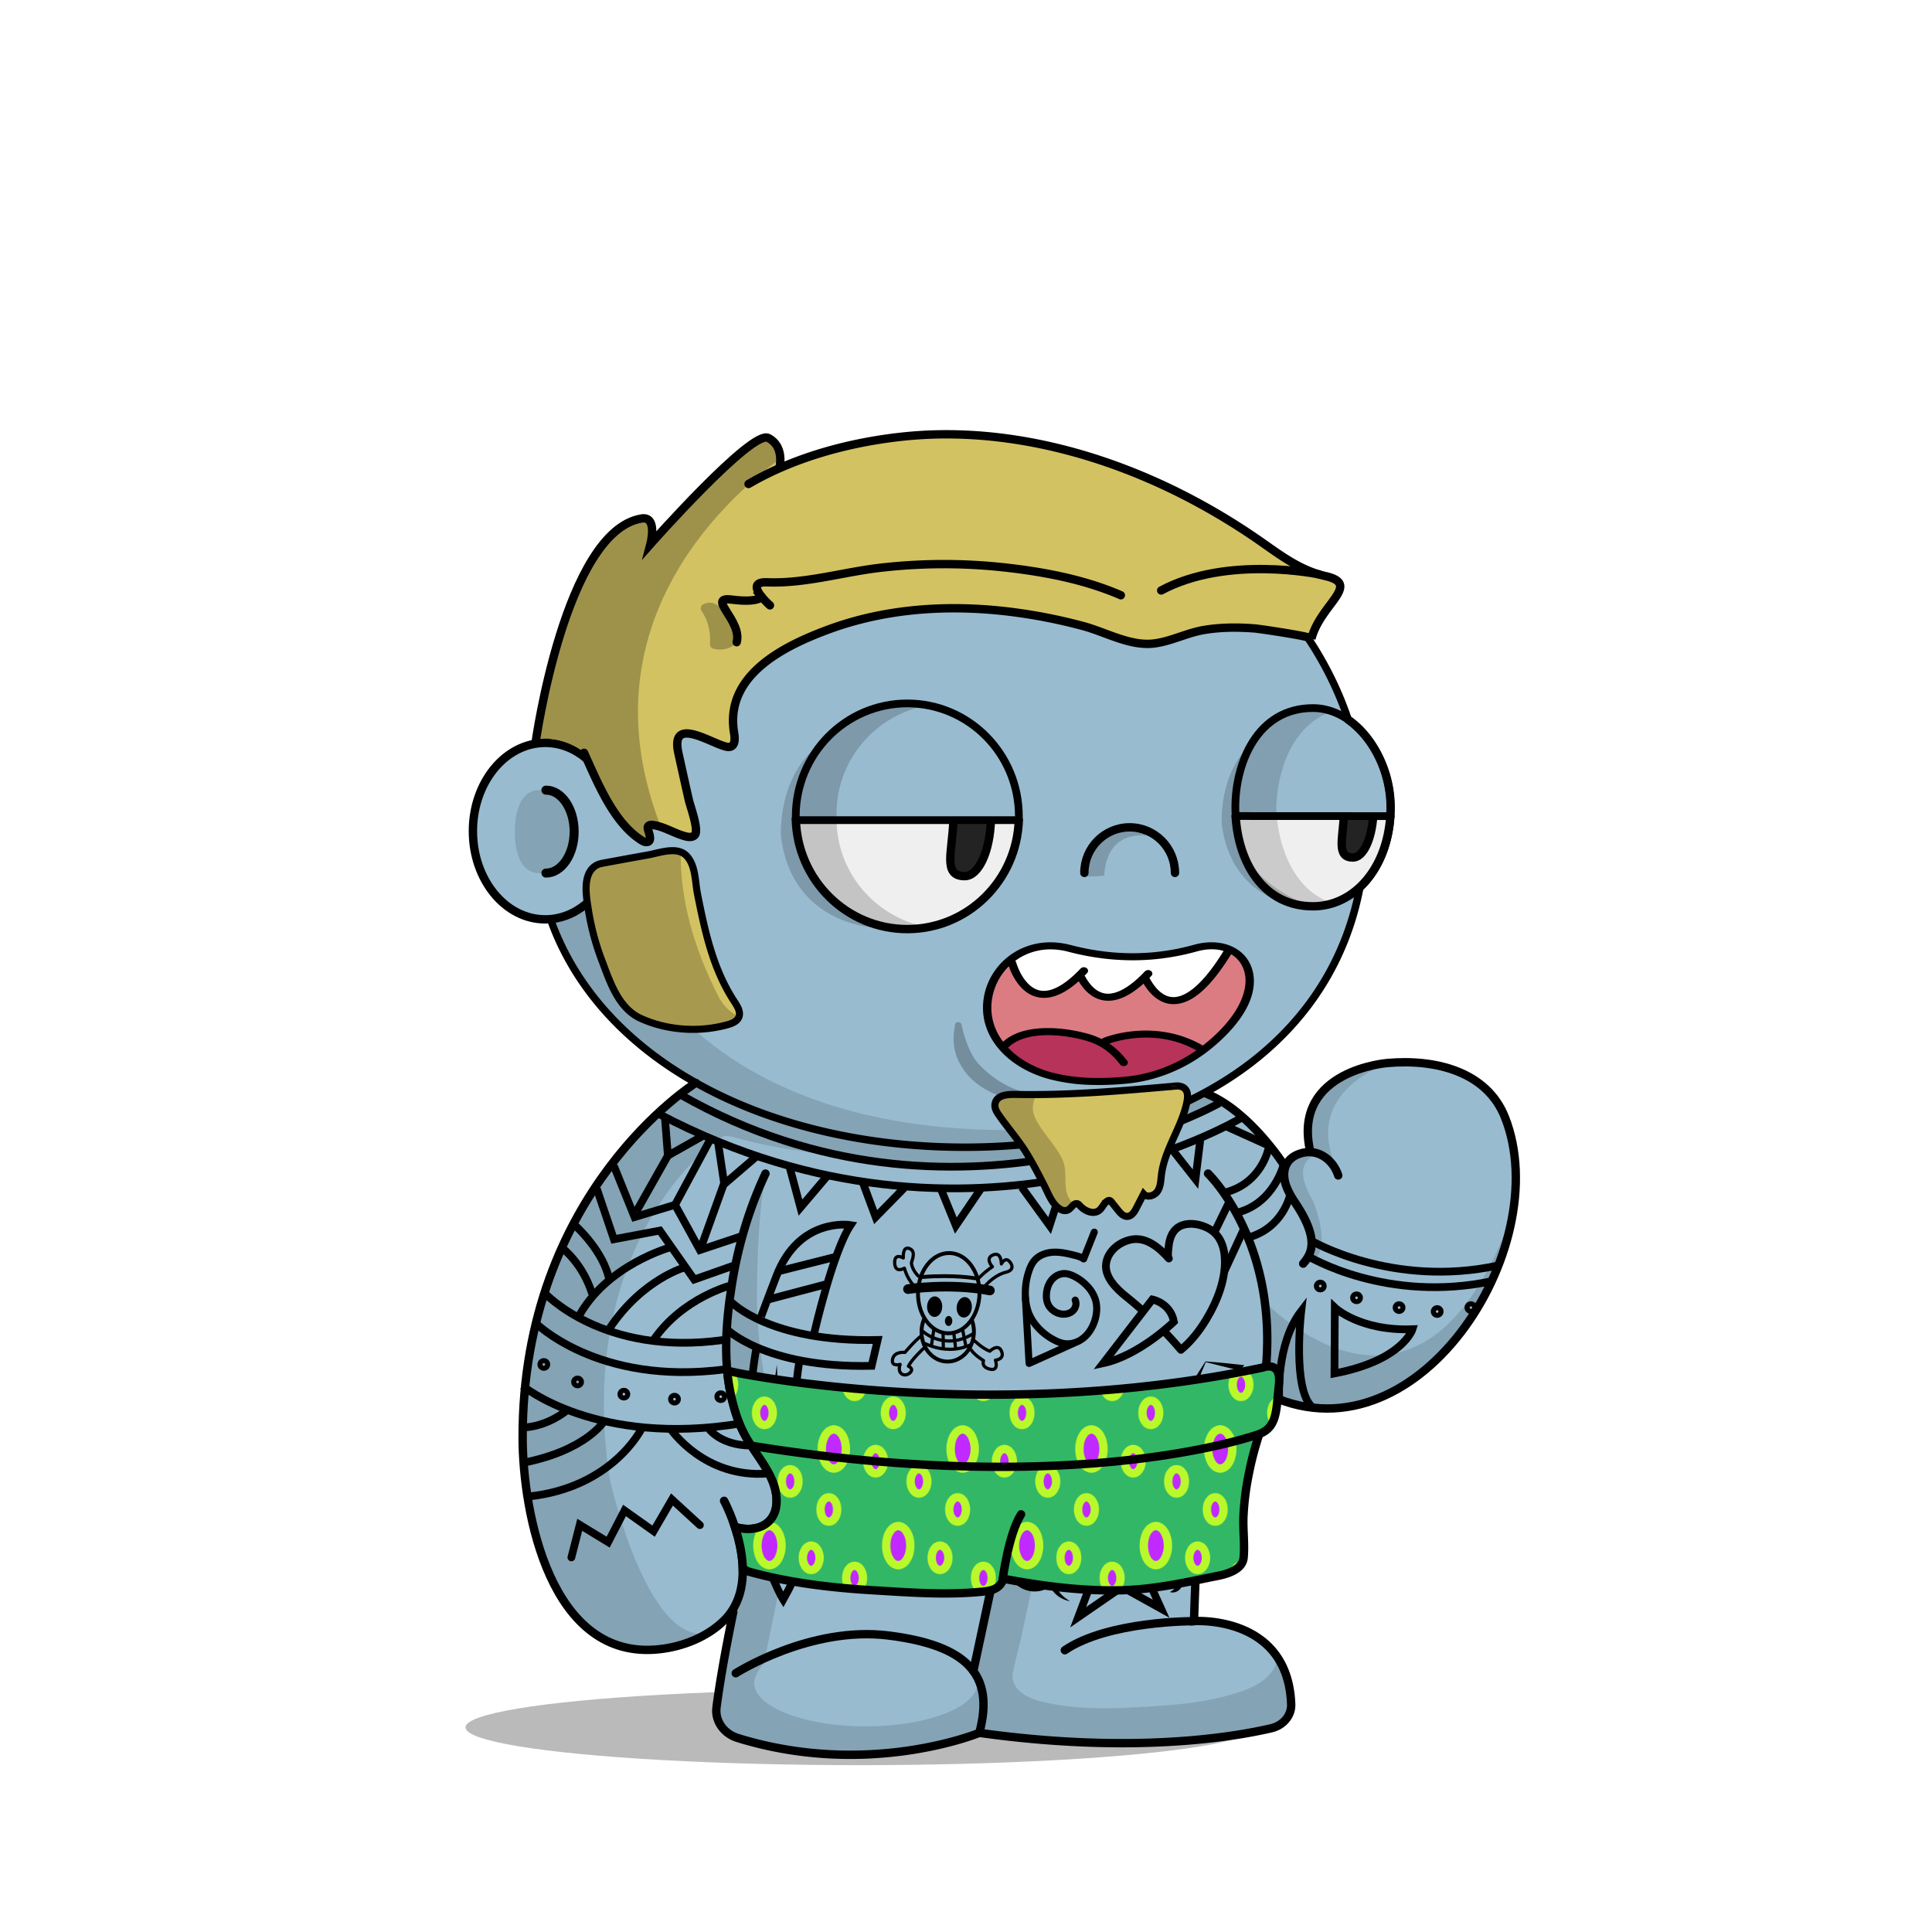 <svg xmlns="http://www.w3.org/2000/svg" xmlns:xlink="http://www.w3.org/1999/xlink" viewBox="0 0 3000 3000" width="100%" height="100%"><defs><style>.cls-1-60{opacity:0.27;}.cls-2-60{fill:#98bbd0;}.cls-1-600-60,.cls-1-601-60,.cls-1-602-60,.cls-1-603-60,.cls-1-604-60,.cls-3-60,.cls-4-60,.cls-6-60,.cls-7-60,.cls-8-60,.cls-9-60{fill:none;stroke:#000;}.cls-1-602-60,.cls-1-603-60,.cls-1-604-60,.cls-3-60,.cls-4-60,.cls-7-60{stroke-linecap:round;}.cls-1-600-60,.cls-3-60,.cls-4-60,.cls-6-60,.cls-7-60,.cls-9-60{stroke-miterlimit:10;}.cls-3-60{stroke-width:13px;}.cls-4-60{stroke-width:14px;}.cls-5-60{opacity:0.13;}.cls-6-60,.cls-7-60,.cls-8-60{stroke-width:12px;}.cls-1-601-60,.cls-1-602-60,.cls-1-603-60,.cls-1-604-60,.cls-8-60{stroke-linejoin:round;}.cls-1-603-60,.cls-9-60{stroke-width:6px;}.cls-1-600-60,.cls-1-601-60{stroke-width:5px;}.cls-1-602-60{stroke-width:15px;}.cls-1-604-60{stroke-width:11px;}</style></defs><g id="body_ground_shadwo-60" data-name="body ground shadwo"><ellipse class="cls-1-60" cx="1334.82" cy="2682.24" rx="612.02" ry="58.67"/></g><g id="TATTOO_BODY2_NEWWWWWWWWWWWW" data-name="TATTOO BODY2 NEWWWWWWWWWWWW"><path class="cls-2-60" d="M1075.54,1684.92l-86.3,76.44-81.19,108.46-57.17,122.51-32.25,136.1-6.75,96.68,6.35,91.23,17.09,78.87,31.39,75.86,38.09,50.13,47.54,31L1031,2562l53.8-18.18,39.91-27.63,14.26-12.89-9.88,50-15.22,91.24,2.66,29.33,13.85,17,51.09,17.73,78.1,16.35h75.62l66.58-5.32,48.93-8.42,52-13.82,24.82-6.52,41.94,6.07,126.13,9.16,99.75-.28,77.23-5.54,66.85-9.41,35-7.15,26.94-20.17,3.93-17.17-4.13-32.14-26.1-52.19-43.66-30.74-77-13.9,10.76-205.51s11.6-13.31,15.48-16.39,47-58.42,47-58.42l25-55.24,10.55-19.26,31.15,13.27,62.08,11.3,70.55-7.08,44-23.38,49.3-35.46,42.09-44.1,45.13-60.73,24.31-63.88,17.24-65.23,5.15-65.54-6.61-53.5-17.62-48.7L2297,1684.92l-44.43-25.16-50.48-7-43.5-2.38L2111,1660.68l-47.78,27.42-26.92,30.33-4.93,39.57,4.93,33.29-26.16,5.63-11.5,8.85-4.35,6.33-38.65-58.25-40.72-31.51-40.6-26.81,31.43-17.16,63.69-49.54,45.12-49.55,47.78-64.58,25.66-53.08,19.46-60.16,22-45.61s67.57-79.84,0-202.29c-1-1.73.06-10,.06-10l-42.42-40.22-26.54-55.74-22.12-48.66-38.93-53.08-40.69-42.47-35.39-32.73-84.93-62.81-67.24-33.62-70.78-27.43-73.43-21.23-93.78-13.27-76.08-3.54-109.71,10.61-100.85,26.55-81.4,33.62L1098,816.66l-77,58.39-57.5,59.28-61.93,81.39-29.2,69L849,1147.83l-6.32,5.84L795.11,1169l-33.87,33-22.55,52v62.59l15.24,50.65L781.28,1405l52.34,22.55,25.51,2.22,26.54,65.47,44.24,61.93,38.93,41.58,61.93,50.43,47.77,29.19Z"/><path class="cls-3-60" d="M1188.61,1822.33c-25.84,55.2-43,113.78-52.34,173.17-9.26,58.83-13.91,121.32.77,179.71,4.69,18.63,10.62,36.6,19.91,53.7,18.31,33.72,51.4,65.64,48.8,105.78-2.14,33.08-31.85,46-64.61,36.29"/><path class="cls-3-60" d="M1875.87,1822.33s102.57,98.45,91,287.14c0,0-3.62,117-95.28,193.58a25.6,25.6,0,0,0-9.21,18.23c-1.49,27.45-5.31,101.95-8.34,196,0,0,145.74-10.32,150.89,129,.65,17.51-12.29,33-30.87,37.34-61.79,14.38-217.56,40-453.39,7.15,0,0-171.42,71-375.08,8-21.91-6.79-35.72-26.6-33-47.6,3.64-28.11,11-75.14,26-147.9"/><path class="cls-3-60" d="M1142.45,2598.2s115.4-73.83,237.21-58.6,165.4,61,141,151.19"/><path class="cls-3-60" d="M1854.07,2517.33s-133.35-.74-200.62,45.13"/><line class="cls-3-60" x1="1511.37" y1="2594.76" x2="1564.29" y2="2347.39"/><path class="cls-3-60" d="M1962.82,2162.51c234.13,119.66,454.59-224.88,374-427.73-28.07-70.68-107.32-90.8-182.53-84.12,0,0-145.76,11-120.63,133.23"/><path class="cls-3-60" d="M2078,1825.24c-8.17-25.5-34.33-44.87-63.48-32.33-21.57,9.27-24.07,30.78-17,49.43a121.09,121.09,0,0,0,13,24.25c40.21,59.72,25.13,80.86,13.07,95.56"/><path class="cls-3-60" d="M1994,1809.24s-53-83.28-120-110.78"/><path class="cls-4-60" d="M847.68,1226.92c24.22,0,43.86,28.83,43.86,64.39s-19.64,64.39-43.86,64.39"/><g class="cls-5-60"><path d="M1094.33,1787.19s-201.47,157.92-147.5,509.15c0,0,56.62,258.34,152.17,239.76l-45.17,19.08L987.54,2562l-45-14-53-42.94L852,2442.22s-19.3-58-20-60.58-15.21-73-15.21-73l-4.07-66,3.05-93.58,14.8-87.89,24.13-80.54,29.56-68.17,35.67-59,31.53-47.85,30.94-37.14,43.33-39.74,34.35-32.8,20.29-14.44-27.3-18.43-64-47.48-59.57-58.39-27.71-38.8-42.45-63.51-.62-25.09,42.47-18.58,35.39-38s89.35,468.89,829,367.15c13.61-1.87-115.08,25.45-101.63,22.66l90.13-18.72,59.92-21.23,59.94-27.48,16.88,11.15s-138.51,121.21-481.78,97.32S1157.34,1736.76,1094.33,1787.19Z"/><path d="M887.11,1291.31c0,35.64-22.14,64.54-49.45,64.54s-38.13-28.59-38.13-64.23,10.82-64.85,38.13-64.85S887.11,1255.67,887.11,1291.31Z"/><path d="M1573.17,2594.76c5-22.44,11.15-45.09,15.5-66,9.65-46.4,21-93.08,27.47-140,1.38-10.09,10.82-41.24-4.4-41.86a345.39,345.39,0,0,0-47.38,1.36l-45,207c-2.76,12.73-5.54,25.71-4.26,38.67,1.7,17.12,10.15,32.84,11.64,50,1.1,12.68-9.17,31.37,0,42.38,4.14,5,11.17,6.24,17.6,7.11,54.93,7.46,110,10.25,165.29,12.64h.92l112.2-1.68a17.54,17.54,0,0,0,1.77-.12l105.39-13.38,40.32-6.53a15.92,15.92,0,0,0,7-3l13.67-10.24c19.81-14.84,7.66-38.52,6.72-57.27l-8.71-23.49-9.17-10c5.94,6.46-12.78,24.53-16.48,27.49-13.29,10.63-30,17-46.12,22-49.56,15.11-100.57,18.33-151.92,21.17-41.23,2.29-82.9,2.88-123.77-3.88-14.26-2.36-29.29-5.19-42.53-11.13C1581.78,2628.28,1568.73,2614.52,1573.17,2594.76Z"/><path d="M1964,2021.1s239.6,257.11,382-130.4l-20.31,76.86L2277.13,2057l-57.28,64.14-72.94,47.35-81.48,18.63-48.89-5-53.72-19.66v-31.7l5.41-52.55Z"/><path d="M2047.55,1791.7s-47.47,7.88-9.43,71.58c0,0,38.93,88.47-12.38,101.74,0,0,7.07-21.24,8.84-23s-1-30.6-1-30.6l-15.51-33.06s-18.7-31.29-20.56-36,4.37-40.57,4.37-40.57l22.84-10.07,20.1-2.71Z"/><path d="M2158.44,1650.06s-139.78,42.47-82.27,165.44l-16.53-15s-22.62-9.72-24.28-13.26-4.87-29.41-4.59-31.07,5.2-35,5.2-35l19.58-28,29.33-21.85Z"/><path d="M910.12,1177.54s78.74-358.22,369.81-437l-115,38.93-81,47.6-83.15,68.5-73.31,85.71-52.94,78.26-27.88,94,40.48,9.18Z"/><path d="M1527.19,2638.53,1517,2606.15a27.42,27.42,0,0,1,.89,6.92c0,37.38-77.63,67.68-173.4,67.68s-173.4-30.3-173.4-67.68c0-10.07,8.47-24.59,18.57-33.18l1.72-5.79a2.09,2.09,0,0,1-2.82-2.32L1229,2372.66a44.63,44.63,0,0,1,51.53-35c28.26,5,69.15,9.6,119.68,9.6-108.73,0-195.06-106.63-211.45-199.06-8.65-48.77-14.07-95.19-13.38-144.66.75-52.56,2.46-108.52,10.89-166.33a2.09,2.09,0,0,0-4-1.14c-22.2,50.76-92.27,233.07-29,385.72a1.4,1.4,0,0,0,.15.3l43,70.9a2.56,2.56,0,0,1,.24.56l4.42,17a62.9,62.9,0,0,1-1.35,36.2l-4.83,14.12a2.11,2.11,0,0,1-1.14,1.24l-26.61,11.66a2.06,2.06,0,0,1-1.07.16l-21.94-2.52a2.1,2.1,0,0,0-2.27,2.61l7.71,29.28a1.59,1.59,0,0,1,.06.38l3.63,49.69a2.11,2.11,0,0,1-.08.75l-14.6,49.1-.06.26-24.2,149.68a2.1,2.1,0,0,0,0,.79l6,26.41a2.08,2.08,0,0,0,1.18,1.45l59.31,26.68a2,2,0,0,0,.49.15l69,12.26.26,0,84.09,4h.26l60.19-4.53.24,0,83.39-16a1.05,1.05,0,0,0,.24-.06l40.42-13a2.09,2.09,0,0,0,1.43-1.73l6.33-50.94"/><path d="M1918.06,2248.79s-59.53,81.86-149.77,94c0,0,23,15,91.12-2.65l4.42-20.35,8.85-16.81,10.48-10.21"/></g><path d="M2129.2,1143.53a144,144,0,0,0-31.17-30.72,536.58,536.58,0,0,0-23-56.35c-32.82-68.83-79.79-130.63-139.61-183.69s-129.34-94.63-206.81-123.7c-80.17-30.08-165.32-45.33-253.08-45.33a723.09,723.09,0,0,0-219.4,33.67,674.64,674.64,0,0,0-187.55,93.24c-56,39.93-104,87.44-142.51,141.21-39.24,54.78-67.57,114.53-84.18,177.58a5.75,5.75,0,0,0,11.12,2.93c16.26-61.69,44-120.17,82.41-173.82,37.78-52.73,84.83-99.34,139.84-138.54a663,663,0,0,1,184.36-91.64,711.53,711.53,0,0,1,215.91-33.13c86.38,0,170.17,15,249,44.6,76.14,28.57,144.52,69.46,203.22,121.54s104.7,112.6,136.85,180a522.14,522.14,0,0,1,24.57,61.08c1.7,1.17,3.39,2.41,5.06,3.7.85.67,1.71,1.35,2.55,2l.54.43c.91.76,1.82,1.54,2.72,2.34l.82.73c.88.79,1.76,1.59,2.63,2.42.22.2.43.42.65.63a141.8,141.8,0,0,1,14.69,16.6c21.6,28.51,34,65.55,34,101.63,0,40.38-11.31,77.31-31.91,104.43h0c-.65.86-1.31,1.7-2,2.53-.89,1.11-1.79,2.18-2.69,3.24l-1,1.09c-.6.69-1.2,1.36-1.81,2-.38.42-.77.83-1.16,1.25-.57.6-1.14,1.19-1.72,1.78-.39.4-.78.81-1.18,1.2-.91.9-1.83,1.8-2.76,2.66-20,109.66-76.83,202.64-167.34,272.26-54.72,42.09-120.47,74.65-195.41,96.79s-157.82,33.42-245.91,33.42c-73.58,0-145.3-7.85-213.16-23.33S1154,1714,1098,1684.31c-117.39-62.14-199.49-151.36-237.44-258a5.75,5.75,0,0,0-10.83,3.85c38.92,109.43,122.91,200.84,242.89,264.35,56.87,30.1,120.69,53.35,189.67,69.09,68.7,15.67,141.28,23.62,215.72,23.62,89.2,0,173-11.4,249.17-33.89,76.31-22.54,143.31-55.75,199.16-98.7,91.16-70.12,149-163.31,170.49-273.08a136.34,136.34,0,0,0,12.27-13.43c23.68-29.62,36.73-70.49,36.73-115.08C2165.83,1214.15,2152.48,1174.25,2129.2,1143.53Z"/><path class="cls-3-60" d="M910.12,1403.57c-18.06,15.13-39.93,24-63.49,24-62,0-112.3-61.34-112.3-137s50.28-137,112.3-137c23.56,0,45.43,8.85,63.49,24"/><path class="cls-3-60" d="M1124.34,2330.45s65.27,121.25,0,185.71c-26,25.66-63.7,40.75-100.54,44.76-169.74,18.5-211.9-213.21-212.25-327.21-1.19-384.43,268.87-552.24,268.87-552.24"/><path class="cls-6-60" d="M1893.29,1713s-408.65,230.38-836-12.8"/><path class="cls-6-60" d="M1926.39,1736.51s-416.06,248.78-901.77-6"/><polyline class="cls-6-60" points="1032.42 1734.39 1037.09 1794.47 1090.28 1764.43"/><polyline class="cls-6-60" points="1115.19 1775.34 1124.64 1838.68 1173.13 1797.03"/><polyline class="cls-6-60" points="1226.61 1814.16 1242.96 1875.14 1284.21 1826.53"/><polyline class="cls-6-60" points="1340.12 1837.14 1359.71 1889.88 1404.04 1844.65"/><polyline class="cls-6-60" points="1460.9 1845.88 1484.25 1903.07 1523.1 1845.88"/><polyline class="cls-6-60" points="1713.57 1819.81 1748.9 1867.88 1770.86 1801.88"/><polyline class="cls-6-60" points="1820.87 1785.92 1856.32 1830.93 1864.1 1767.4"/><polyline class="cls-6-60" points="1586.6 1843.55 1629.81 1903.07 1652.51 1833.22"/><line class="cls-6-60" x1="1905.06" y1="1749.52" x2="1967.69" y2="1777.81"/><polyline class="cls-6-60" points="953.25 1810.37 985.32 1889.88 1048.22 1870.84 1086.82 1941.08 1149.55 1920.13"/><polyline class="cls-6-60" points="1139.43 1965.12 1077.94 1986.84 1024.62 1910.82 953.25 1924.29 926.74 1845.88"/><path class="cls-6-60" d="M1136.27,1995.5s-76.39,19.21-121.38,85.2"/><path class="cls-6-60" d="M1064.42,1967.56s-66.67,18.21-118,95.3"/><path class="cls-6-60" d="M1042.53,1936.35s-102.67,27.54-145.95,111.77"/><path class="cls-6-60" d="M892.43,1902.29s45.93,40.49,54,86.93"/><path class="cls-6-60" d="M874.27,1939s30.61,23.27,45.14,69.81"/><path class="cls-6-60" d="M844.69,2006.75s91,100.32,278.4,73.95"/><path class="cls-6-60" d="M829.46,2052.29s97,100.33,296.74,73.95"/><path class="cls-6-60" d="M811.55,2152s114.31,95.13,338.67,58.32"/><path class="cls-6-60" d="M878.87,2191.1s-29,24.23-67.32,25.6"/><path class="cls-6-60" d="M938.15,2206.64s-27.58,45.7-126.6,64.88"/><path class="cls-6-60" d="M996,2218.79s-45.13,91.43-175.74,105"/><path class="cls-6-60" d="M1041.22,2218.79s52.11,77.55,151.85,69.24"/><path class="cls-6-60" d="M1100.9,2218.79s17.6,25.34,64.34,25.85"/><polyline class="cls-7-60" points="1086.82 2368.22 1043.43 2328.4 1014.89 2377.53 969.75 2345.47 944.32 2394.6 900.21 2367.7 887.24 2418.38"/><ellipse class="cls-6-60" cx="844.43" cy="2118.71" rx="3.89" ry="3.88"/><ellipse class="cls-6-60" cx="896.84" cy="2145.89" rx="3.89" ry="3.88"/><ellipse class="cls-6-60" cx="968.73" cy="2164.86" rx="3.89" ry="3.88"/><ellipse class="cls-6-60" cx="1047.33" cy="2172.61" rx="3.89" ry="3.88"/><ellipse class="cls-6-60" cx="1119.2" cy="2168.73" rx="3.89" ry="3.88"/><line class="cls-6-60" x1="1124.39" y1="1837.14" x2="1087.81" y2="1939.01"/><line class="cls-6-60" x1="1101.57" y1="1771.81" x2="1048.22" y2="1870.84"/><line class="cls-6-60" x1="1038.11" y1="1792.68" x2="987.91" y2="1881.61"/><path class="cls-6-60" d="M1135.54,2021.75s59.16,62.83,227.29,58.95l-9.34,40.17c-168.13,3.88-227.29-59-227.29-59"/><path class="cls-6-60" d="M1264,2071.39s28.88-127.15,56.82-169.1c0,0-79.68-13.44-115.19,79.12-28.67,74.71-24.91,66.71-24.91,66.71"/><line class="cls-6-60" x1="1281.1" y1="1994.6" x2="1193.07" y2="2017.79"/><line class="cls-6-60" x1="1299.57" y1="1951.1" x2="1209.26" y2="1973.91"/><path class="cls-6-60" d="M1163.17,2249.28c-1.47-45.82,1.42-98.48,11.52-157.8"/><path class="cls-6-60" d="M1241.65,2112.27c-4.16,21.08-6.19,49.19-7,70.63-1.17,31.31.83,62.55,4.26,93.67,2.35,21.22,8.28,44.68,31.29,51.83,0,0-7.89,73.75-54,155.42,0,0-23.59-37.47-39.28-110.43"/><path d="M1206.37,2118.71c3.32,90.05,3.2,180.13,14.11,269.64.94,7.56,2.06,15.22,3.08,22.79-2.63-7.16-4.92-14.65-7-22-10.91-40.16-15.56-81.83-17.44-123.29-1.86-49.15-.38-98.51,7.3-147.15Z"/><path d="M1872.36,2115.09c-10.47,25.24-21.46,50.31-33.63,74.64l-3.48-7.48c12.68,2.56,25.51,5.37,38.06,8.59-15.08,29.23-33.86,58-47.68,87.87l-3.08-2.11c7.49-8.38,14.75-17,21.91-25.65,14.07-17.22,28.88-34.88,43.62-51.45,7.39-8.47,14.86-16.86,22.31-25.27l3.22,10.48-8-1.82c-11.1-2.53-23-5.52-34.07-8.31,5.37-6.18,11.78-13.43,17.22-19.47,10.13-11.14,21.68-23.79,32-34.64l2.57,7.09c-14.14-3.1-36.76-8.87-51-12.47Zm-.53-1.07c19.28,1.41,41.1,3.54,60.29,5.84-10.75,14.14-23,29.28-34.21,43.12-3.34,4-6.64,8.1-10,12.11l-3.34-10.28c8,1.78,16,3.62,24,5.57,4.53,1.1,14.08,3.47,18.66,4.58-10.14,10.64-20.55,21.7-30.72,32.26-26,27.78-54.64,53.72-80.39,81.73,5.43-10.54,11.52-22.19,16.5-32.83,9.66-20.26,18.64-43.85,28.23-64.14l3.57,7.48c-12.71-2.53-25.48-5.59-38.07-8.7,14.08-26.19,29.24-52,45.49-76.74Z"/><path class="cls-8-60" d="M1773.92,2034.72q-12.21-11-25-21.2c-15-12-34.54-30.66-31.33-52,2.94-19.47,21.46-33.75,40.07-36.91,23.12-3.93,43.1,13.51,57.39,29.6-2.6-2.92-.67-15.27-.34-18.67,1.06-10.86,4.61-22.55,13.84-29.23,15.47-11.19,41.65-5.08,55.55,6.29,10.71,8.77,15.76,22.17,17.26,35.6,3.88,35-10.9,72-28.68,101.3-10.49,17.32-23.31,33.61-39,46.58,0,0-9.56-11.77-26-28.84"/><line class="cls-6-60" x1="1909.84" y1="1864.08" x2="1886.7" y2="1911.5"/><line class="cls-6-60" x1="1932.04" y1="1907.34" x2="1901.29" y2="1973.91"/><path class="cls-6-60" d="M1789.37,2017.79s28,5.32,33.47,34.5c0,0-53.7,52.5-109.75,64.5Z"/><path class="cls-6-60" d="M1970,1782.06s-10.28,57.4-71.69,70.59"/><path class="cls-6-60" d="M1994,1805.69s-14.78,64.8-76.19,78"/><path class="cls-6-60" d="M2004,1852.5s-10.27,57.4-71.69,70.58"/><ellipse class="cls-6-60" cx="2050.13" cy="1996.95" rx="3.89" ry="3.88"/><ellipse class="cls-6-60" cx="2106.42" cy="2015.21" rx="3.89" ry="3.88"/><ellipse class="cls-6-60" cx="2172.49" cy="2030.44" rx="3.89" ry="3.88"/><ellipse class="cls-6-60" cx="2231.64" cy="2036.5" rx="3.89" ry="3.88"/><ellipse class="cls-6-60" cx="2284.03" cy="2030.44" rx="3.89" ry="3.88"/><path class="cls-6-60" d="M2035.73,1926.34s125.62,74.36,290.63,38.68"/><path class="cls-6-60" d="M2031.33,1950.64s121.81,74.08,286.83,38.4"/><path class="cls-6-60" d="M2072.7,2030.44s38.53,36.68,120.65,33.58c0,0-15.12,48.48-121.2,68.65Z"/><path class="cls-6-60" d="M1986.3,2170.37c0-1.5-4.8-84.06,34.25-134.67,0,0-14.53,123.16,17.64,149.69"/><polygon class="cls-6-60" points="1769.14 2405.33 1732.16 2353.36 1706.09 2408.43 1637.2 2412.22 1697.73 2448.76 1674.18 2511.21 1742.28 2464.28 1803 2498.02 1779.64 2446.44 1827.52 2399.12 1769.14 2405.33"/><path d="M1661.33,2486.39c-15-2.8-30.06-13.79-32-29.91l7.68,3.39c-.67.62-1.49,1.15-2.16,1.69-21,15.16-46.57,12.47-63.35-7.59-3.29-3.75-6.6-9.14-9.46-13.24,13.5-6.1,27.24-11.82,41.23-16.71,4-1.42,8.15-2.75,12.31-4-6.89,5.2-14.06,9.91-21.34,14.49s-14.59,8.89-22,13.07l1.94-7.67,2.76,3.34c14.1,16.48,31.14,20.86,50.76,11.05,2.54-1.21,8.39-5,10.87-6.45l.29,7.9c.09,13.7,11.61,23.78,22.5,30.6Z"/><path d="M1816.62,2472c14-6.51,9.26-19.26,6.5-31l5.49-1.88a40.74,40.74,0,0,0,17.39-11.27,45.49,45.49,0,0,0,6-9.34c4.22,12-4.24,24.83-15,30a33.63,33.63,0,0,1-3.68,1.62c-.42.14-1,.37-1.48.49l4.19-7.19c1.55,6.69,1.93,14-1.36,20.58-3.07,6.63-11.39,10.6-18.08,8Z"/><ellipse class="cls-9-60" cx="1473.11" cy="2007.88" rx="62.33" ry="47.75" transform="translate(-567.08 3435.91) rotate(-88.72)"/><path class="cls-9-60" d="M1509.25,2050.26a51.35,51.35,0,0,1,3,18.63c-.57,25.53-19.22,45.82-41.66,45.32s-40.18-21.6-39.61-47.13a51.67,51.67,0,0,1,3.93-18.76"/><path class="cls-1-600-60" d="M1435.26,2085.94c.67-.41,34.43,19.29,71.66,2.36"/><path class="cls-1-600-60" d="M1431.8,2065.77c.45,2,34.72,32.31,78.72,5.52"/><line class="cls-1-600-60" x1="1494.42" y1="2062.97" x2="1499.63" y2="2089.49"/><line class="cls-1-600-60" x1="1480.98" y1="2069.23" x2="1483.81" y2="2093.19"/><line class="cls-1-600-60" x1="1464.43" y1="2071.39" x2="1464.84" y2="2095.18"/><line class="cls-1-600-60" x1="1450.25" y1="2062.97" x2="1446.36" y2="2089.04"/><path class="cls-1-601-60" d="M1512.26,2081s12.59,12.58,24.67,17.15c0,0,13-12.84,18.25,0s-9.48,13.91-9.48,13.91,6.11,17.33-8.43,14-10-13.32-10-13.32-14.57-8.57-20-17.75"/><path class="cls-1-601-60" d="M1434.75,2093.11s-19.63,18.37-24.17,28.38c0,0,9.82,3.73,2,10.56s-20.34,1.3-14.83-13.41c0,0-14.49,4.26-11.74-8.26s19.26-10.36,19.26-10.36,15.42-18.59,25.74-26"/><path class="cls-1-601-60" d="M1518.16,1986.5s8-9.38,22.86-19.56c0,0-12.28-12.79,1-18.31s12.91,14,12.91,14,5-9.76,10.78-5.44,10.54,14.92-3.33,18.16-29.53,15-39.65,30.6"/><path class="cls-1-601-60" d="M1427.34,1982.67s-10.77-9-12.1-21.6c-.14-1.35,7-15.91-.61-21s-12.8-.27-12,13.29c0,0-14.17-8.73-13.37,8s15.08,7.83,15.08,7.83,4.65,19.9,19.63,31.72"/><path class="cls-1-602-60" d="M1409.94,2001.71s63.76-9.92,127.14,2.11"/><path class="cls-1-603-60" d="M1514.24,1984.9s-33-5.87-81.33-2"/><ellipse cx="1451.24" cy="2028.82" rx="15.96" ry="11.78" transform="translate(-609.4 3434.52) rotate(-88.72)"/><ellipse cx="1497.2" cy="2029.85" rx="15.96" ry="11.78" transform="translate(-683.7 3296.95) rotate(-83.74)"/><ellipse cx="1472.89" cy="2051.04" rx="7.76" ry="5.72" transform="translate(-610.44 3477.9) rotate(-88.72)"/><path class="cls-1-604-60" d="M1699.16,1913.31l-16.5,41.53c-4.13-3.08-9.28-4.43-14.29-5.68-10.53-2.63-21.26-5.14-32.1-4.74s-22,4.07-29.32,12.09c-4.48,4.91-7.26,11.14-9.37,17.44a106.26,106.26,0,0,0-4.89,44.67,77.73,77.73,0,0,0,4.74,20.37,71.22,71.22,0,0,0,11,18.56,91.28,91.28,0,0,0,28.18,23c5.27,2.79,10.88,5.13,16.8,5.89,10.55,1.37,21.41-2.51,29.57-9.34s13.75-16.38,17-26.52c3.35-10.57,4.21-22.14.92-32.72a54.37,54.37,0,0,0-11.82-19.94,71.23,71.23,0,0,0-22-16.47c-4.28-2-8.87-3.69-13.62-3.83-8-.23-15.83,4-20.84,10.32s-7.4,14.38-7.74,22.41a33.66,33.66,0,0,0,1.69,12.89c3.18,8.77,11.46,15.34,20.64,17,6.25,1.11,13.12-.08,18-4.2s7.07-11.44,4.36-17.18"/><polyline class="cls-1-604-60" points="1667.66 2085.66 1597.97 2117.1 1592.23 2015.71"/></g><defs><style>.cls-1-148,.cls-5-148{fill:none;}.cls-2-148{fill:#c029ff;stroke:#b9f92b;}.cls-2-148,.cls-6-148{stroke-linecap:round;}.cls-2-148,.cls-5-148,.cls-6-148{stroke-miterlimit:10;stroke-width:13px;}.cls-3-148,.cls-6-148{fill:#32b767;}.cls-4-148{fill:url(#New_Pattern);}.cls-5-148,.cls-6-148{stroke:#000;}</style><pattern id="New_Pattern" data-name="New Pattern" width="200" height="300" patternUnits="userSpaceOnUse" viewBox="0 0 200 300"><rect class="cls-1-148" width="200" height="300"/><ellipse class="cls-2-148" cx="194.79" cy="300" rx="18.71" ry="30.35"/><ellipse class="cls-2-148" cx="-5.21" cy="300" rx="18.71" ry="30.35"/><ellipse class="cls-2-148" cx="59.64" cy="318.91" rx="12.99" ry="18.91"/><ellipse class="cls-2-148" cx="87.01" cy="243.91" rx="12.99" ry="18.91"/><ellipse class="cls-2-148" cx="94.79" cy="150" rx="18.71" ry="30.35"/><ellipse class="cls-2-148" cx="26.96" cy="200.26" rx="12.99" ry="18.91"/><ellipse class="cls-2-148" cx="159.64" cy="168.91" rx="12.99" ry="18.91"/><ellipse class="cls-2-148" cx="187.01" cy="93.91" rx="12.99" ry="18.91"/><ellipse class="cls-2-148" cx="-12.99" cy="93.91" rx="12.99" ry="18.91"/><ellipse class="cls-2-148" cx="194.79" rx="18.71" ry="30.35"/><ellipse class="cls-2-148" cx="126.96" cy="50.26" rx="12.99" ry="18.91"/><ellipse class="cls-2-148" cx="-5.21" rx="18.71" ry="30.35"/><ellipse class="cls-2-148" cx="59.64" cy="18.91" rx="12.99" ry="18.91"/></pattern></defs><path class="cls-3-148" d="M1955.47,2226.69a494.5,494.5,0,0,0-16.55,63.13,426.55,426.55,0,0,0-8.07,64.18c-1,21.58,2.22,43.32.23,64.79-1.68,18.22-24.5,25.05-39.32,28.05-51.45,10.43-100.82,21.6-153.75,22.59-60.79,1.13-120.89-6.87-180.5-18.1-.86,6.72-6,12.3-12,15.39s-12.89,4.07-19.63,4.76c-56.35,5.75-113.16,1.31-169.51-2.05-55.34-3.31-110.61-9.25-164.71-21.68q-14.07-3.24-28-7.06l-1.64-.45-8.68-4.2c-.46-21.77-5.28-43.2-10.87-61l-1.31-4.05c32.76,9.68,62.47-3.21,64.61-36.29,2.6-40.14-30.49-72.06-48.8-105.78-9.29-17.1-15.22-35.07-19.91-53.7a307.26,307.26,0,0,1-7.85-46.91l13.26,3s393.84,82.19,818.57-7.83c0,0,29.2-12,24.86,26.91s-2.17,65.31-30.41,76.32c0,0-274.38,101.27-787.68,18.34"/><path class="cls-4-148" d="M1955.47,2226.69a494.5,494.5,0,0,0-16.55,63.13,426.55,426.55,0,0,0-8.07,64.18c-1,21.58,2.22,43.32.23,64.79-1.68,18.22-24.5,25.05-39.32,28.05-51.45,10.43-100.82,21.6-153.75,22.59-60.79,1.13-120.89-6.87-180.5-18.1-.86,6.72-6,12.3-12,15.39s-12.89,4.07-19.63,4.76c-56.35,5.75-113.16,1.31-169.51-2.05-55.34-3.31-110.61-9.25-164.71-21.68q-14.07-3.24-28-7.06l-1.64-.45-8.68-4.2c-.46-21.77-5.28-43.2-10.87-61l-1.31-4.05c32.76,9.68,62.47-3.21,64.61-36.29,2.6-40.14-30.49-72.06-48.8-105.78-9.29-17.1-15.22-35.07-19.91-53.7a307.26,307.26,0,0,1-7.85-46.91l13.26,3s393.84,82.19,818.57-7.83c0,0,29.2-12,24.86,26.91s-2.17,65.31-30.41,76.32c0,0-274.38,101.27-787.68,18.34"/><path class="cls-5-148" d="M1955.47,2226.69a494.5,494.5,0,0,0-16.55,63.13,426.55,426.55,0,0,0-8.07,64.18c-1,21.58,2.22,43.32.23,64.79-1.68,18.22-24.5,25.05-39.32,28.05-51.45,10.43-100.82,21.6-153.75,22.59-60.79,1.13-120.89-6.87-180.5-18.1-.86,6.72-6,12.3-12,15.39s-12.89,4.07-19.63,4.76c-56.35,5.75-113.16,1.31-169.51-2.05-55.34-3.31-110.61-9.25-164.71-21.68q-14.07-3.24-28-7.06l-1.64-.45-8.68-4.2c-.46-21.77-5.28-43.2-10.87-61l-1.31-4.05c32.76,9.68,62.47-3.21,64.61-36.29,2.6-40.14-30.49-72.06-48.8-105.78-9.29-17.1-15.22-35.07-19.91-53.7a307.26,307.26,0,0,1-7.85-46.91l13.26,3s393.84,82.19,818.57-7.83c0,0,29.2-12,24.86,26.91s-2.17,65.31-30.41,76.32c0,0-274.38,101.27-787.68,18.34"/><path class="cls-6-148" d="M1557.15,2451.25s8.82-69,28.37-99.81"/><defs><style>.cls-1-367{fill:#d3c262;}.cls-2-367{fill:#0a0a0a;opacity:0.26;}.cls-3-367{opacity:0.25;}.cls-4-367{fill:none;stroke:#000;stroke-linecap:round;stroke-miterlimit:10;stroke-width:13px;}</style></defs><g id="Hair_Cut"><path class="cls-1-367" d="M2071.45,900.26c-4.59-1.28-30.65-1-38.47-9s-42.89-28-44.52-29-62.9-42.9-65.18-44.36-120.17-62.48-120.17-62.48L1668,703.74l-154.6-27.94L1433,670.63l-146.82,33.11-75.58,21.39.06-12.26,0-9.13-13.23-21-14.75-3.44L1049.17,802l-38.3,45.84L1008,802.63l-18.25,3.88-48.93,33.33L877.47,961.9l-29.79,101.2-9.4,81.18v3.17s30.7-5.29,64.59,17.65c0,0,15,28.42,16,30.68s32.89,62.6,35.51,66.36,48.35,43.08,49.41,43.08,5.29-15.53,5.65-17.65,0-13.06,3.17-10.59c1.28,1,7,3.65,13.51,6.55,9.72,4.3,21.37,9.16,23.37,10,3.35,1.35,6.5,2.54,6.5,2.54s20.37,5.58,20.79,2.26,2.4-22.63,0-31.09-25.24-109.11-25.2-111.28,4.44-17,4.44-17l34.59,11,49.06,12v-35.65s-2.47-32.4-1.41-34,38.47-50.32,41.65-52.09,65.81-46,68-46.94,100.55-34.18,101.63-34.43,108.54-13.87,110.66-13.94,103.16,4.48,103.16,4.48,65,10.27,68.57,11S1715,986.16,1716,986.51s44.71,11.1,45.67,11.28,58.8-6.82,58.8-6.82,40.59-13.63,43.77-14,80.09-1.42,82.55-1.23,71.42,6.43,72.61,8.14,19.35,1.92,19.35,1.92,23.49-45.88,24.19-48.35S2077.1,911,2077.1,911,2076,901.53,2071.45,900.26Z"/><path class="cls-2-367" d="M1210.64,712.87l0-9.13-13.23-21-14.75-3.44L1049.17,802l-38.3,45.84L1008,802.63l-18.25,3.88-48.93,33.33L877.47,961.9l-29.79,101.2-9.4,81.18v3.17s30.7-5.29,64.59,17.65c0,0,15,28.42,16,30.68s32.89,62.6,35.51,66.36,48.35,43.08,49.41,43.08,5.29-15.53,5.65-17.65,0-13.06,3.17-10.59c1.28,1,7,3.65,13.51,6.55C907.27,978.28,1117.61,781.67,1210.64,712.87Z"/><path class="cls-3-367" d="M1089.36,948.6c5.72,8.27,14.82,25.73,13.07,51.33a7,7,0,0,0,5.16,7.25c8.54,2.25,25.09,3.88,38.1-11.42,9.36-11,1.81-6.43-.83-4.79-3.76,2.32-1.56-4.92-3.12-9.06-6.83-18.11-24.58-56-49.66-43.58A7,7,0,0,0,1089.36,948.6Z"/><path class="cls-4-367" d="M831.57,1153.56s45.89-329,164.66-348.43c25.4-4.15,13.77,39.72,13.77,39.72S1167.29,667.08,1192.85,680s17.73,45.14,17.73,45.14"/><path class="cls-4-367" d="M1162.38,751.5c71.09-41.59,156.34-64.46,237.55-73.36,158.29-17.33,320.06,26.64,458.79,101.65a1019.18,1019.18,0,0,1,102.17,63.3c30.42,21.42,60,43,97.09,51.42,57,12.91-7.86,43.7-21.63,97.33.92-3.59-82.08-15.5-87.07-15.9-26.68-2.15-53.72-2.11-80.17,2.38s-50.95,17.74-77.62,20.92c-36.81,4.4-75-17.88-109.92-27.2a829.2,829.2,0,0,0-116-22.45c-77.84-9.22-157.7-6.57-233.7,13.56q-23.82,6.3-46.94,14.89c-69.74,26-160.09,71.25-145,160.19,1.79,10.56,1.85,24.94-13.33,20.94-25.64-6.77-85.65-47.28-73.3,9.76,5.32,24.54,10.83,49,16.37,73.54,2.13,9.42,15.7,45.66,9.48,53.83-3.11,4.08-9.31,3.75-14.29,2.49-17.5-4.43-33.15-15.23-51-17.73-2.86-.4-6.5-.17-7.67,2.48-.64,1.46-.25,3.15.15,4.71,1.38,5.31,7.52,19.94-3.33,19.29-2.63-.16-5-1.51-7.26-2.94-43.7-28.07-68.17-90.43-88.9-135.62"/><path class="cls-4-367" d="M2048,891.87s-142.42-30.13-244.91,25"/><path class="cls-4-367" d="M1740.44,924.31c-58.2-25.3-123.73-37.23-186.4-43.82a860.43,860.43,0,0,0-184.6.86c-59.36,6.58-118.22,25.18-178.31,22.85-22.78-.89-16.93,11.9-8.43,22.42A121.65,121.65,0,0,0,1195.56,940"/><path class="cls-4-367" d="M1143.94,997.17c8.85-33.66-48.66-71.37-7.37-66.08s46.13-4.47,46.13-4.47"/></g><defs><style>.cls-1-251{fill:#efefef;}.cls-1-251,.cls-2-251,.cls-5-251{stroke:#000;}.cls-1-251,.cls-5-251{stroke-linecap:round;}.cls-1-251,.cls-2-251{stroke-miterlimit:10;stroke-width:13px;}.cls-2-251{fill:#232323;}.cls-3-251{opacity:0.18;}.cls-4-251{opacity:0.15;}.cls-5-251{fill:none;stroke-linejoin:round;stroke-width:12px;}</style></defs><g id="UPPER_REG" data-name="UPPER REG"><path class="cls-1-251" d="M1582,1273.48c-3.14,94-79.44,169.2-173.12,169.2-94.24,0-170.91-76.14-173.16-170.92"/><path class="cls-2-251" d="M1538.64,1273.48c-1.4,48.58-19.05,87-40.63,87-34.86,0-18.91-38.28-17.64-87"/><path class="cls-1-251" d="M2158.88,1267.15c-5.31,82.79-57.05,140.16-120.09,140.16-74.86,0-115.51-64.55-120.1-139.84"/><path class="cls-2-251" d="M2132.31,1267.12c-2.45,36.54-15.59,64.45-31.43,64.45-25.57,0-16.16-27.8-14.08-64.42"/><path class="cls-3-251" d="M1299,1271.76c0-.91,0-1.81,0-2.72h0c0-.52,0-1,0-1.57s0-1,0-1.57h0c0-.91,0-1.81,0-2.73,0-83.72,61-153.38,141.56-168.06a176.42,176.42,0,0,0-31.65-2.86c-95.66,0-173.21,76.53-173.21,170.92,0,.91,0,1.82,0,2.72h0c0,.52,0,1,0,1.57s0,1,0,1.57h0c0,.91,0,1.81,0,2.72,0,94.4,77.55,170.92,173.21,170.92a176.42,176.42,0,0,0,31.65-2.86C1360,1425.15,1299,1355.49,1299,1271.76Z"/><path class="cls-4-251" d="M1981.8,1254.76h2.94l-3-.12c0-.37,0-.74,0-1.11s0-.75,0-1.12l3-.11h-2.94c2.92-69,32.43-130.24,87.37-147.63a96.19,96.19,0,0,0-30.38-4.92c-76.12,0-116.86,70.93-120.29,152.66h-.1c0,.37,0,.74,0,1.11s0,.74,0,1.11h.1c3.43,81.74,44.17,152.67,120.29,152.67a96.19,96.19,0,0,0,30.38-4.92C2014.23,1385,1984.72,1323.74,1981.8,1254.76Z"/><path class="cls-3-251" d="M1276,1153.56S1132.63,1355,1376.16,1441.83c0,0-143.73,5.17-163.45-142C1212.71,1299.87,1205.71,1203.08,1276,1153.56Z"/><path class="cls-3-251" d="M1953.91,1145.73s-128.54,184.84,89.78,264.47c0,0-128.85,4.74-146.53-130.24C1897.16,1280,1890.88,1191.16,1953.91,1145.73Z"/><path class="cls-5-251" d="M2159.33,1267.27l-240.93-.12.27,0q-.42-7-.42-14.12c0-67.34,33.49-153.54,120.54-153.54,66.57,0,120.54,76.77,120.54,153.54q0,7.23-.46,14.23"/><path class="cls-5-251" d="M1235.69,1273.48H1582c.06-2,.1-4,.1-6,0-96.77-77.55-175.22-173.22-175.22s-173.21,78.45-173.21,175.22q0,3,.1,6Z"/></g><defs><style>.cls-1-453{fill:none;stroke:#000;stroke-linecap:round;stroke-miterlimit:10;stroke-width:13px;}.cls-2-453{opacity:0.18;}</style></defs><g id="BASE_NOSE" data-name="BASE NOSE"><path class="cls-1-453" d="M1683.8,1355.45c0-39.09,31.49-70.78,70.33-70.78s70.34,31.69,70.34,70.78"/><path class="cls-2-453" d="M1779.57,1297.71s-60.7-10.84-64.94,61.86a286,286,0,0,1-32.25,1.53l4.14-25.2,18.23-23.62,14.14-18.09,23.27-3.64,29.29-3.71Z"/></g><defs><style>.cls-1-436{fill:#fff;}.cls-2-436{fill:#db7c83;}.cls-3-436{fill:#b73359;}.cls-4-436{opacity:0.24;}</style></defs><g id="Mouth_ToothGrin"><path class="cls-1-436" d="M1569.39,1492.41s10.95,23.22,11.88,24.95,23.6,23.44,24.12,26.58,35.89-3.62,35.89-3.62,29-24.91,29.9-23.18,10.78-6.72,10.78-6.72l-.74,16.61,26.45,21.45,23,1s26.66-15.07,28.73-16.66,16.51-11.9,16.51-11.9,7.45,12.12,9.41,13,20.89,18.86,20.89,18.86l25.77,1.85,22.86-11.73s29.18-27.33,29.22-28.17,14.69-24.14,15.45-26,10.29-13.56,10.29-13.56l-18.63-8.09s-34.05,5.87-34.88,5.72-33.17,8.52-35.17,8.43-37.15,4.24-41.13,4.07-45.94-.36-49.92-.53-65.5-9.65-65.5-9.65l-39.38-6.16-32.58,6.94Z"/><path class="cls-2-436" d="M1564.31,1495.13l-20,21.43L1533,1570.79l12.22,40.15,8.69,13.83,19-8.42s31.8-11.59,32.7-13,43.63,1.93,43.63,1.93l51.61,9.22,11,5.08,11-5.79s38.33-8.4,39.32-8.36l45.86,2,42.42,12,14.62,8.23,16.32-7.7,22.84-19.21,21.12-26s11.9-18.67,12-21.27,7.13-26.72,6.25-29.28-12.69-29.2-12.69-29.2l-21.09-19.77s-9.71,7.58-10.11,9.61-18.12,32.87-18.12,32.87S1859,1539,1854.82,1543,1832,1554.7,1832,1554.7l-32.75-8.39-20.83-21.43-2.49-3.94-16.51,11.9-21,12.26s-23.64,2.6-25.6,1.67-19.14-9.64-19.14-9.64l-12.16-16.43-4.77-6.15s-8.82,8.34-10.85,9.09-15.13,11.88-17.83,12.22-18.16,6.72-18.16,6.72l-20.77-.41-14.43-12.43L1579,1514.17l-8.21-13Z"/><path class="cls-3-436" d="M1559.31,1622.35s23-14.88,27.47-15.5,24-3.94,26.35-3.85,39.34,2.82,39.34,2.82l45,8,14.42,5.68s16.59-12.65,20.83-10.59,36,2.66,36.64,1,38.67-2.51,38.67-2.51,33.7,5.33,33.17,6.34S1868,1628.6,1868,1628.6a26.83,26.83,0,0,1-10.75,12.84c-8,4.86-28.4,14.06-33.49,16.36s-43.19,11-44.9,12.89-45.87,6.65-52.89,7.18-45.78-3.71-51.34-2.27-43.26-2.33-46.19-4.78-34.31-15.64-36.23-17.41-30.79-18.82-30.79-18.82l-4-11.38"/><path d="M1946.94,1520.31c-1-20.58-11-37.49-28.18-47.61s-40.72-12.35-64.08-5.82a362.49,362.49,0,0,1-63.58,11.81c-42,3.9-85.29.11-128.58-11.28-28.59-7.52-56.52-4.89-80.77,7.61-27.6,14.22-47.59,40.64-53.48,70.68-5.74,29.29,1.66,57.49,21.4,81.55,18.66,22.73,47.5,40.07,81.21,48.83a281.71,281.71,0,0,0,58.48,8.39,439.87,439.87,0,0,0,61-1.89c45.59-4.36,90.91-22.85,127.64-52.06C1904.7,1609.3,1949.11,1566.77,1946.94,1520.31Zm-358.31-35.93a92.93,92.93,0,0,1,47.13-10.1,110.52,110.52,0,0,1,23.07,3.57c45,11.85,90.07,15.79,133.89,11.71a375.78,375.78,0,0,0,66.2-12.29c14.79-4.13,29-4.29,41.11-.61l-.21.3c-37,60-63.2,71.89-78.69,71.34h-.24c-18-.8-30.15-18.81-35.8-29.5l-.21-.34c1-1.06,2.07-2.13,3.11-3.24,2.22-2.34,1.73-5.79-1.09-7.69a7.29,7.29,0,0,0-9.1.8c-23.07,24.46-44.06,36.38-60.65,34.5-15.68-1.78-26.2-15.57-32.26-26.82a5.61,5.61,0,0,0-.72-1c1.35-1.36,2.7-2.75,4-4.19,2.22-2.34,1.73-5.79-1.09-7.69a7.3,7.3,0,0,0-9.1.8c-16.92,17.94-41.63,38.42-63.16,34.11-13.17-2.63-22.39-14-27.8-23a93.07,93.07,0,0,1-9.07-20.51,5.3,5.3,0,0,0-1.58-2.5A89.08,89.08,0,0,1,1588.63,1484.38Zm160.11,187.33c-44.67,4.26-82,2.27-114.22-6.08-28.07-7.29-52.38-21-69.32-39a6,6,0,0,0,1.27-.91c26.29-24.48,80.36-20.75,118.68-10.12,22.25,6.18,39,17.68,54.22,37.3a6.91,6.91,0,0,0,5.17,2.52,7.36,7.36,0,0,0,3.81-.86c3-1.63,3.81-5,1.83-7.56-8.57-11-17.61-19.76-27.7-26.62a178.66,178.66,0,0,1,42.92-8.61c33.63-2.63,64.64,3.82,92.31,19.18C1825.23,1653.69,1787,1668.05,1748.74,1671.71Zm120.32-49.21-1.34,1c-38.7-22.46-77.85-24.76-104.23-22.62-29.42,2.38-49.32,10.48-50.15,10.82a6.15,6.15,0,0,0-2.46,1.81,119.23,119.23,0,0,0-21.85-8.33c-13.13-3.65-39.43-9.62-68-8.67-27.64.93-49,8-63.45,21.08-15.7-20.87-21.41-45-16.51-70a91.44,91.44,0,0,1,25.45-47.17c3.75,10.92,16.9,42.42,45.51,48.17a46.37,46.37,0,0,0,7,.85c17.13.76,35.88-7.89,56-25.77,10.49,17.78,24.48,28.11,40.65,30,1,.11,2.09.2,3.14.24,17.39.77,36.45-8.15,56.87-26.56,7.74,13.06,22.33,30.87,44.77,31.86l.38,0c28.32,1,57.94-24.21,90.57-77.1.08-.14.15-.28.22-.42,13.66,8.09,21.62,21.89,22.41,38.87C1934.66,1535.15,1929.69,1574.26,1869.06,1622.5Z"/><path class="cls-4-436" d="M1519.37,1651.92a161.81,161.81,0,0,0,41.48,32.18c5,2.72,9.1,4.93,22.2,9.76,8.32,3.06,5.55,13.48-3.47,13.08-31.18-1.39-63.91-20.58-79.62-41-18.92-24.66-22.38-47.46-16.79-75.39.92-4.56,8.64-4.56,9.68,0C1497.2,1609.61,1505.44,1636.74,1519.37,1651.92Z"/></g><defs><style>.cls-1-273{fill:#d3c262;}.cls-2-273{fill:none;stroke:#000;stroke-miterlimit:10;stroke-width:11px;}.cls-3-273{opacity:0.21;}.cls-4-273{fill:#8e8075;}</style></defs><path class="cls-1-273" d="M1084.77,1396.71c11.09,55.18,24,110.75,55.6,158.69,4.87,7.39,10.3,16.29,6.74,24.35-2.9,6.55-10.59,9.54-17.63,11.49-43.47,12-93,9-134.48-9.83-35-15.88-48-57.33-60.4-89.93a390.4,390.4,0,0,1-21.28-80.66c-3-19.5-9.16-53.66,11.78-66.64,4.16-2.58,9.13-3.51,14-4.4,21.85-4,44.91-8.28,67.24-12.25,18.23-3.25,45.76-14.16,60.34,2.06,13.63,15.17,12.58,39.34,16.28,58C1083.55,1390.62,1084.15,1393.67,1084.77,1396.71Z"/><path class="cls-1-273" d="M1830.67,1686c-82,7.22-163.75,14.69-246.17,13.55-12.62-.18-37.21-2.32-39.51,15.28-.76,5.78,2.33,11.33,5.67,16.11,15,21.53,32.23,40.68,45.73,63.53,9.1,15.42,17.44,31.27,25.51,47.25,6.2,12.27,12,28.66,24.65,36.06,3.8,2.23,8.8,2.9,12.56.6,5-3.05,8.42-11,14-9.11,1.71.58,3,2,4.17,3.36,7.5,8.15,20.65,13.66,29.43,6.89,5-3.9,7.15-10.87,12.49-14.37a5,5,0,0,1,3.81-1,6.13,6.13,0,0,1,3,2.44l10.13,12.68c3.74,4.68,8.42,9.82,14.41,9.55,6.69-.29,11-7.06,14-13L1775.8,1854c5.76,6.37,17.17,2.7,21.82-4.53s4.79-16.33,5.82-24.86c4.84-39.95,31.63-74.18,39.62-113.62,1.41-7,1.9-15.09-3-20.24-5.61-5.91-15.15-4.8-23.15-3.25"/><path class="cls-2-273" d="M1084.77,1396.71c11.09,55.18,24,110.75,55.6,158.69,4.87,7.39,10.3,16.29,6.74,24.35-2.9,6.55-10.59,9.54-17.63,11.49-43.47,12-93,9-134.48-9.83-35-15.88-48-57.33-60.4-89.93a390.4,390.4,0,0,1-21.28-80.66c-3-19.5-9.16-53.66,11.78-66.64,4.16-2.58,9.13-3.51,14-4.4,21.85-4,44.91-8.28,67.24-12.25,18.23-3.25,45.76-14.16,60.34,2.06,13.63,15.17,12.58,39.34,16.28,58C1083.55,1390.62,1084.15,1393.67,1084.77,1396.71Z"/><path class="cls-2-273" d="M1830.67,1686c-82,7.22-163.75,14.69-246.17,13.55-12.62-.18-37.21-2.32-39.51,15.28-.76,5.78,2.33,11.33,5.67,16.11,15,21.53,32.23,40.68,45.73,63.53,9.1,15.42,17.44,31.27,25.51,47.25,6.2,12.27,12,28.66,24.65,36.06,3.8,2.23,8.8,2.9,12.56.6,5-3.05,8.42-11,14-9.11,1.71.58,3,2,4.17,3.36,7.5,8.15,20.65,13.66,29.43,6.89,5-3.9,7.15-10.87,12.49-14.37a5,5,0,0,1,3.81-1,6.13,6.13,0,0,1,3,2.44l10.13,12.68c3.74,4.68,8.42,9.82,14.41,9.55,6.69-.29,11-7.06,14-13L1775.8,1854c5.76,6.37,17.17,2.7,21.82-4.53s4.79-16.33,5.82-24.86c4.84-39.95,31.63-74.18,39.62-113.62,1.41-7,1.9-15.09-3-20.24-5.61-5.91-15.15-4.8-23.15-3.25"/><path class="cls-3-273" d="M1116,1548c-35.85-69.7-59.79-146.34-59-225-15.14-5.74-36,1.88-50.68,4.51-22.33,4-45.39,8.26-67.24,12.25-4.85.89-9.82,1.82-14,4.4-20.94,13-14.74,47.14-11.78,66.64a390.4,390.4,0,0,0,21.28,80.66c12.44,32.6,25.43,74,60.4,89.93,41.5,18.85,91,21.88,134.48,9.83,7-2,14.73-4.94,17.63-11.49.11-.24.18-.49.27-.74A72.4,72.4,0,0,1,1116,1548Z"/><path class="cls-4-273" d="M1830.67,1686l-2.75.24h.37Z"/><path class="cls-4-273" d="M1819.79,1687l8.13-.72A46.53,46.53,0,0,0,1819.79,1687Z"/><path class="cls-3-273" d="M1658,1857c-7-18,0-38-8-56-11-24-32-42-43-66-5.41-12.17-4-25.7,3.42-35.36-8.63.06-17.27.06-25.92-.06-12.62-.18-37.21-2.32-39.51,15.28-.76,5.78,2.33,11.33,5.67,16.11,15,21.53,32.23,40.68,45.73,63.53,9.1,15.42,17.44,31.27,25.51,47.25,6.2,12.27,12,28.66,24.65,36.06,3.8,2.23,8.8,2.9,12.56.6,3.51-2.13,6.23-6.65,9.46-8.53C1663.93,1866.34,1660.14,1862.13,1658,1857Z"/><path class="cls-4-273" d="M1828.29,1686.28h-.37l-8.13.72c-1,.16-1.93.33-2.87.51Z"/></svg>